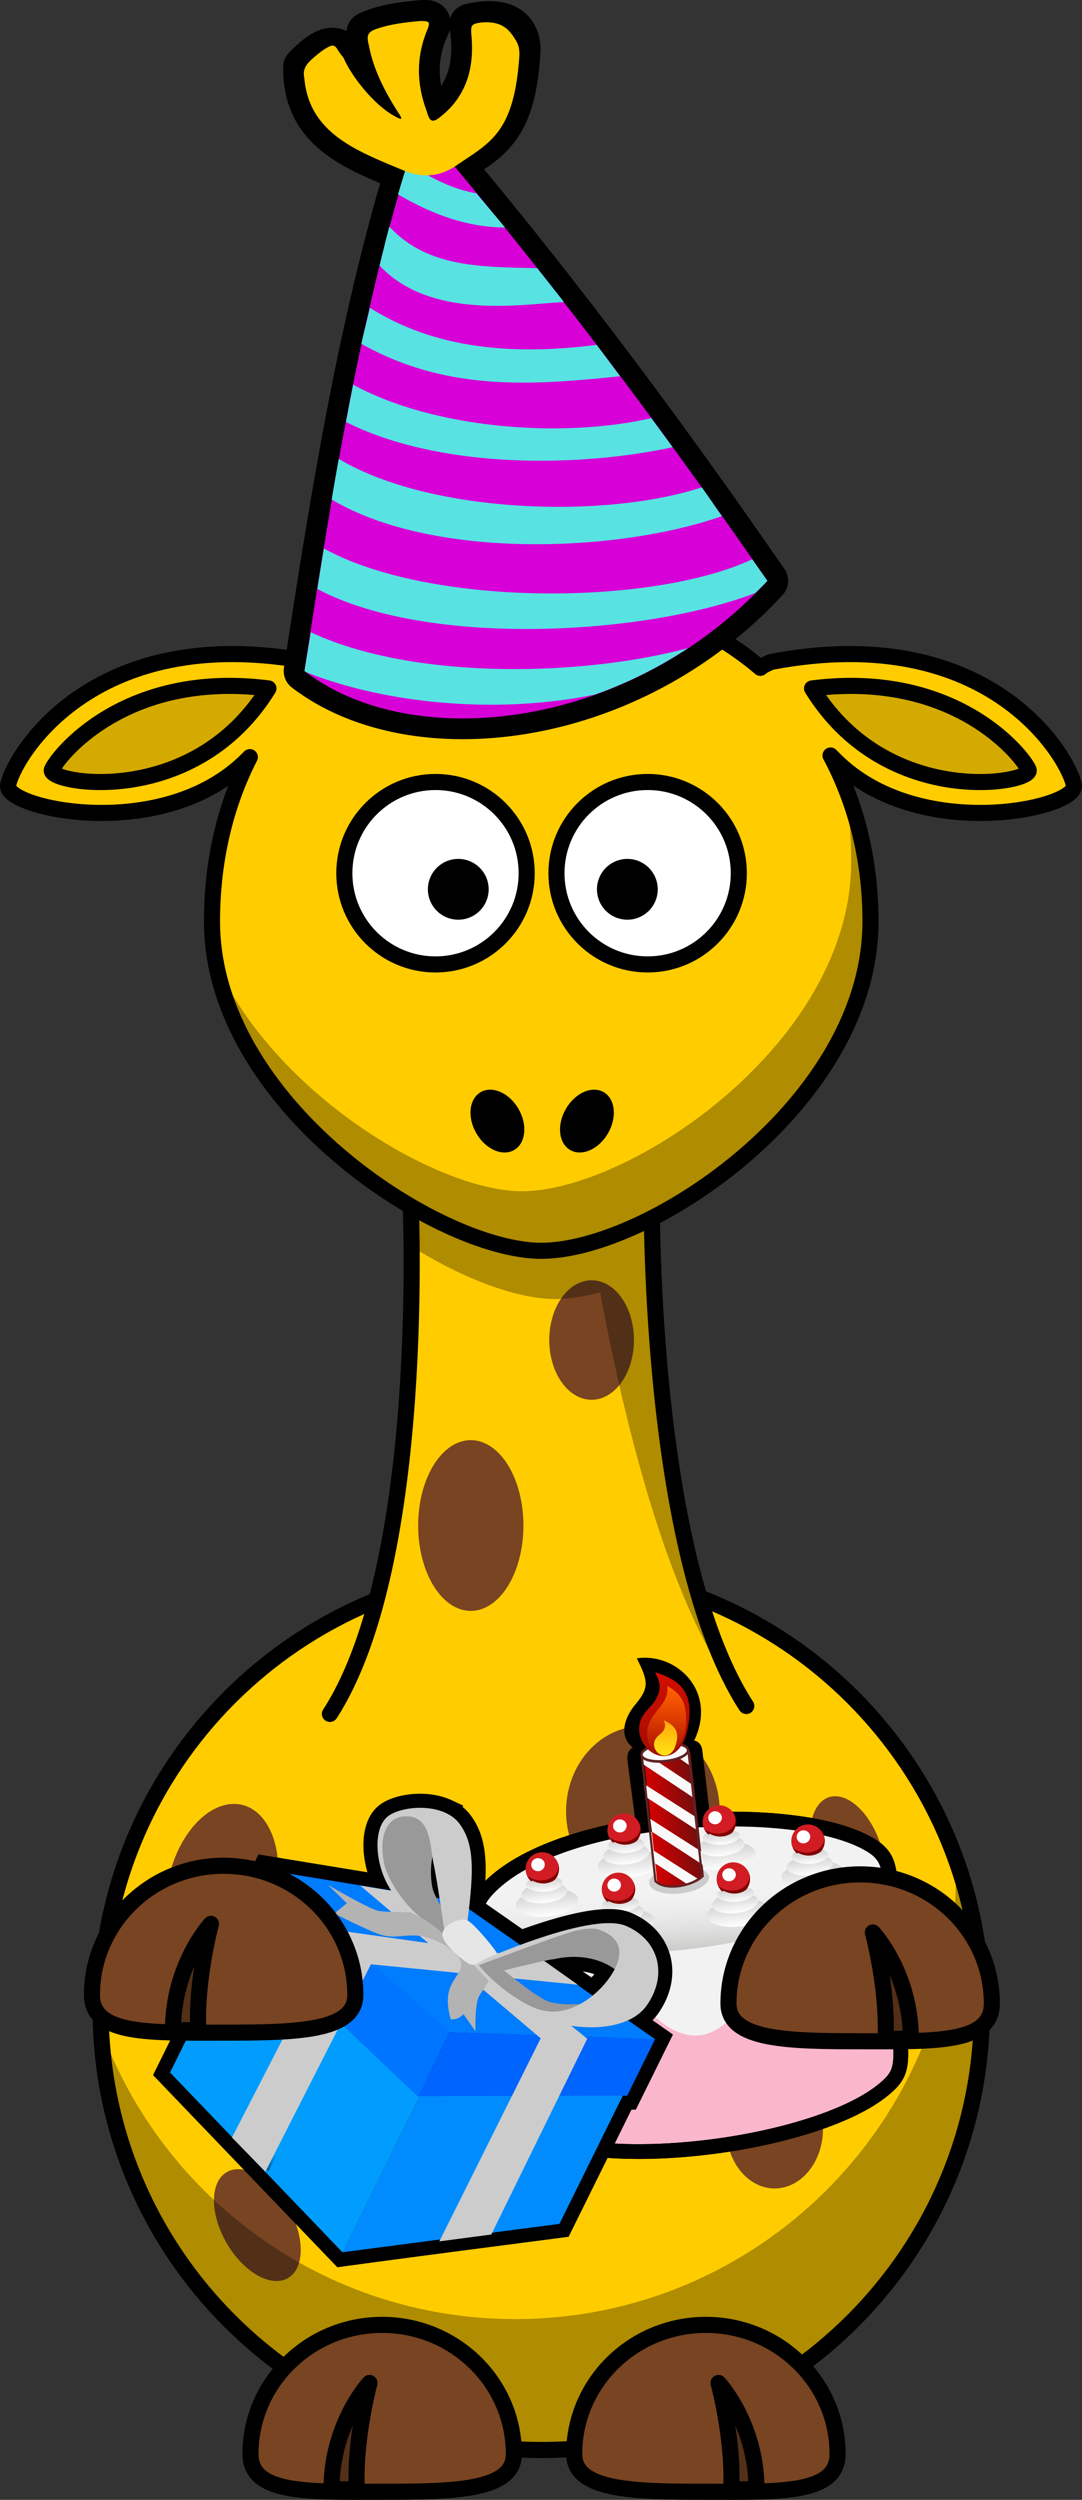 <svg xmlns="http://www.w3.org/2000/svg" viewBox="0 0 268.96 621.26" version="1.0"><rect x="0" y="0" width="268.96" height="621.26" fill="#333333" stroke="none"/><defs><linearGradient id="f" y2="572.36" gradientUnits="userSpaceOnUse" x2="444.64" gradientTransform="matrix(.588 -.064 .06 .551 1278.7 122.99)" y1="563.34" x1="444.64"><stop stop-color="#ccc" offset="0"/><stop stop-color="#fff" offset="1"/></linearGradient><linearGradient id="l" y2="232.99" gradientUnits="userSpaceOnUse" x2="991.81" gradientTransform="matrix(1.542 2.953 -2.953 1.542 478.83 -2832.4)" y1="237.27" x1="990.99"><stop offset="0"/><stop stop-opacity="0" offset="1"/></linearGradient><linearGradient id="b" y2="572.36" gradientUnits="userSpaceOnUse" x2="444.64" y1="563.34" x1="444.64"><stop stop-color="#ccc" offset="0"/><stop stop-color="#fff" offset="1"/></linearGradient><linearGradient id="c" y2="572.36" gradientUnits="userSpaceOnUse" x2="444.64" gradientTransform="matrix(.588 -.064 .06 .551 1308.4 129.4)" y1="563.34" x1="444.64"><stop stop-color="#ccc" offset="0"/><stop stop-color="#fff" offset="1"/></linearGradient><linearGradient id="d" y2="572.36" gradientUnits="userSpaceOnUse" x2="444.64" gradientTransform="matrix(.588 -.064 .06 .551 1219.2 138.75)" y1="563.34" x1="444.64"><stop stop-color="#ccc" offset="0"/><stop stop-color="#fff" offset="1"/></linearGradient><linearGradient id="e" y2="572.36" gradientUnits="userSpaceOnUse" x2="444.64" gradientTransform="matrix(.588 -.064 .06 .551 1246.7 125.73)" y1="563.34" x1="444.64"><stop stop-color="#ccc" offset="0"/><stop stop-color="#fff" offset="1"/></linearGradient><linearGradient id="a" y2="462.06" gradientUnits="userSpaceOnUse" x2="258.81" y1="470.62" x1="258.5"><stop stop-color="#cccbca" offset="0"/><stop stop-color="#fff" stop-opacity="0" offset="1"/></linearGradient><linearGradient id="g" y2="572.36" gradientUnits="userSpaceOnUse" x2="444.64" gradientTransform="matrix(.588 -.064 .06 .551 1244.8 145.61)" y1="563.34" x1="444.64"><stop stop-color="#ccc" offset="0"/><stop stop-color="#fff" offset="1"/></linearGradient><linearGradient id="h" y2="572.36" gradientUnits="userSpaceOnUse" x2="444.64" gradientTransform="matrix(.588 -.064 .06 .551 1283.4 142.15)" y1="563.34" x1="444.64"><stop stop-color="#ccc" offset="0"/><stop stop-color="#fff" offset="1"/></linearGradient><linearGradient id="i" y2="532.53" gradientUnits="userSpaceOnUse" x2="471.78" gradientTransform="matrix(1.508 -.164 .163 1.496 767.79 -318.13)" y1="532.53" x1="461.1"><stop stop-color="#d40000" offset="0"/><stop stop-color="#710e0e" offset="1"/></linearGradient><linearGradient id="j" y2="517.77" gradientUnits="userSpaceOnUse" x2="488.12" gradientTransform="matrix(1.192 -.13 .13 1.192 906.9 -173.68)" y1="493.68" x1="488.12"><stop stop-color="#d50e00" offset="0"/><stop stop-color="#9f0c02" offset="1"/></linearGradient><linearGradient id="k" y2="517.44" gradientUnits="userSpaceOnUse" y1="498" gradientTransform="matrix(1.192 -.13 .13 1.192 906.9 -173.68)" x2="486.76" x1="489.99"><stop stop-color="#f60" offset="0"/><stop stop-color="#f60" stop-opacity="0" offset="1"/></linearGradient></defs><path stroke-linejoin="round" d="M244.08 499.3c.018 60.508-49.029 109.57-109.54 109.57-60.508 0-109.55-49.061-109.54-109.57-.018-60.508 49.029-109.57 109.54-109.57 60.508 0 109.55 49.061 109.54 109.57z" stroke="#000" stroke-linecap="round" stroke-width="4" fill="#fc0"/><path d="M71.652 548.61a15.203 8.839 60.05 01-15.317 8.826 15.203 8.839 60.05 1115.317-8.826z" fill="#784421"/><path d="M237.46 461.72c.077 1.682.125 3.393.125 5.094 0 60.464-49.067 109.53-109.53 109.53-47.262 0-87.591-30-102.94-71.97 2.654 58.113 50.674 104.47 109.44 104.47 60.464 0 109.53-49.066 109.53-109.53 0-13.201-2.338-25.87-6.625-37.593z" fill-opacity=".314"/><path stroke-linejoin="round" d="M142.73 609.87c0 9.09 14.665 9.381 32.735 9.381s32.735.694 32.735-9.381c0-17.716-14.665-32.094-32.735-32.094s-32.735 14.378-32.735 32.094z" stroke="#000" stroke-linecap="round" stroke-width="4" fill="#784421"/><path stroke-linejoin="round" d="M188.05 618.65c0-16.368-9.443-26.44-9.443-26.44s3.777 13.849 3.148 26.44h6.295z" fill-rule="evenodd" fill-opacity=".314" stroke="#000" stroke-width="4"/><path stroke-linejoin="round" d="M82.009 425.94c24.501-37.9 20.001-128.74 20.001-128.74l60-3.267s-1.5 91.485 23.5 130.04" fill-rule="evenodd" stroke="#000" stroke-linecap="round" stroke-width="4" fill="#fc0"/><path d="M157.58 333.02a10.521 14.849 0 01-21.042 0 10.521 14.849 0 1121.042 0z" fill="#784421"/><path d="M162 293.93l-17.156.938-42.84 2.34s.241 4.854.312 12.561c13.16 8.257 26.42 13.062 35.72 13.062 3.328 0 7.105-.572 11.155-1.656 6.187 33.341 17.668 80.343 36.031 102.5l-1 .344 1.282-.031c-17.207-26.536-21.834-78.152-23.062-107.75-.14-3.351-.246-6.436-.313-9.156a453.812 453.812 0 01-.093-5.782 385.688 385.688 0 01-.032-3.375c-.005-1.55-.006-1.748 0-2.406.002-1.044 0-1.594 0-1.594z" fill-opacity=".314" fill-rule="evenodd"/><path stroke-linejoin="round" d="M134.54 147.16c-22.79 0-41.278 6.968-54.875 18.594-.57-.426-1.343-.805-2.344-1.25-55.508-10.607-74.605 25.093-75.312 30.75-.707 5.657 38.515 14.485 59.375-6.375l.719-.719c-6.171 12.024-9.406 25.97-9.406 40.844 0 45.174 56.125 81.844 81.844 81.844 26.717 0 81.844-36.669 81.844-81.844 0-15.04-3.463-29.135-9.938-41.25l1.125 1.125c20.86 20.86 60.082 12.032 59.375 6.375-.707-5.657-19.773-41.357-75.28-30.75-1.174.522-2.086.952-2.657 1.47-13.735-11.747-32.207-18.813-54.469-18.813z" stroke="#000" stroke-linecap="round" stroke-width="4" fill="#fc0"/><path stroke-linejoin="round" d="M130.92 217.01c.004 12.519-10.144 22.67-22.663 22.67s-22.667-10.151-22.663-22.67c-.004-12.519 10.144-22.67 22.663-22.67s22.666 10.151 22.663 22.67zM183.65 217.01c.004 12.519-10.144 22.67-22.663 22.67s-22.667-10.151-22.663-22.67c-.004-12.519 10.144-22.67 22.663-22.67s22.666 10.151 22.663 22.67z" stroke="#000" stroke-linecap="round" stroke-width="4" fill="#fff"/><path d="M163.5 221.01a7.554 7.554 0 11-15.108 0 7.554 7.554 0 1115.108 0zM121.47 221.01a7.554 7.554 0 11-15.108 0 7.554 7.554 0 1115.108 0z"/><path d="M208.96 190.08c1.755 7.632 2.625 15.723 2.625 24.125 0 45.174-55.127 81.844-81.844 81.844-20.706 0-61.097-23.756-76.062-56.594 7.616 40.246 57.172 71.375 80.875 71.375 26.717 0 81.844-36.669 81.844-81.844 0-14.081-2.413-27.332-7.437-38.906z" fill-opacity=".314"/><path stroke-linejoin="round" d="M127.73 609.87c0 9.09-14.665 9.381-32.735 9.381s-32.735.694-32.735-9.381c0-17.716 14.665-32.094 32.735-32.094s32.735 14.378 32.735 32.094z" stroke="#000" stroke-linecap="round" stroke-width="4" fill="#784421"/><path stroke-linejoin="round" d="M82.403 618.65c0-16.368 9.443-26.44 9.443-26.44s-3.777 13.849-3.148 26.44h-6.295z" fill-rule="evenodd" fill-opacity=".314" stroke="#000" stroke-width="4"/><path d="M151.14 281.64c-2.293 3.973-6.5 5.839-9.397 4.166-2.896-1.672-3.385-6.249-1.09-10.22 2.293-3.974 6.5-5.84 9.397-4.167s3.384 6.249 1.09 10.221zM118.4 281.64c2.293 3.973 6.5 5.839 9.397 4.166 2.896-1.672 3.385-6.249 1.09-10.22-2.293-3.974-6.5-5.84-9.397-4.167s-3.384 6.249-1.09 10.221z"/><path stroke-linejoin="round" d="M201.86 171.09c35.782-4.567 52.523 16.965 53.837 20.227 1.313 3.263-35.125 10.114-53.837-20.227z" fill-rule="evenodd" stroke="#000" stroke-width="4" fill="#d4aa00"/><path d="M68.203 472.43a13.435 21.213 13.776 01-26.097-6.398 13.435 21.213 13.776 1126.097 6.398zM141.42 506.35a24.395 25.809 0 01-48.79 0 24.395 25.809 0 1148.79 0zM218.77 458.06a14.849 8.485 71.565 01-16.1 5.367 14.849 8.485 71.565 0116.1-5.367zM204.58 529.02a12.021 14.849 0 01-24.042 0 12.021 14.849 0 1124.042 0zM178.9 450.14a19.092 21.213 0 01-38.184 0 19.092 21.213 0 1138.184 0zM130.11 379.12a13.081 21.213 0 01-26.163 0 13.081 21.213 0 1126.163 0z" fill="#784421"/><path stroke-linejoin="round" d="M66.732 171.09c-35.782-4.567-52.523 16.965-53.837 20.227-1.313 3.263 35.125 10.114 53.837-20.227z" fill-rule="evenodd" stroke="#000" stroke-width="4" fill="#d4aa00"/><path d="M158.302 412.126c2.623 5.337 3.31 7.143-.279 11.35-3.18 3.79-4.063 8.272-.738 10.79-1.113.669-1.434 1.888-1.321 3.172l4.943 37.885c3.495 2.846 14.12 1.352 18.177-1.98l-4.493-38.27c-.15-1.384-.934-2.329-2.028-2.507 5.85-12.396-4.55-21.924-14.262-20.44z"/><path stroke-linejoin="round" d="M121.76 468.914c18.611-18.593 75.776-21.22 94.076-10.694 5.403 2.927 5.207 6.414 5.565 12.052l2.368 37.248c.663 7.234-.854 8.986-3.994 11.667-16.001 13.415-66.978 20.768-87.508 11.117-7.19-3.184-7.469-7.48-8.53-14.658l-5.202-35.15c-.857-6.09-.08-8.242 3.23-11.582z" stroke="#000" stroke-linecap="round" stroke-width="3.67" fill="#fab7cc"/><path d="M123.757 468.522c22.658-17.387 67.102-19.958 89.564-9.754 7.344 2.565 7.205 8.971 6.771 14.718-.275 3.51-.74 7.44-1.138 11.296-2.235 13.378-7.037 14.099-14.625 4.823-5.257-6.427-12.486-2.943-16.023 2.859-5.995 9.831-14.441 21.8-29.176 5.074-3.369-3.823-10.849-11.72-18.657-1.896-2.4 2.742-9.519 12.92-16.08 1.22-3.478-9.269-4.065-14.766-4.514-18.678-.562-5.765-.245-6.481 3.878-9.662z" fill="#f2f2f2"/><path d="M293.62 463.49c0 3.935-15.81 7.125-35.312 7.125-19.503 0-35.312-3.19-35.312-7.125s15.81-7.125 35.312-7.125c19.503 0 35.312 3.19 35.312 7.125z" fill="url(#a)" transform="matrix(1.388 -.151 .234 2.151 -298.602 -488.76)"/><path stroke-linejoin="round" d="M121.76 468.914c18.611-18.593 75.776-21.22 94.076-10.694 5.403 2.927 5.207 6.414 5.565 12.052l2.368 37.248c.663 7.234-.854 8.986-3.994 11.667-16.001 13.415-66.978 20.768-87.508 11.117-7.19-3.184-7.469-7.48-8.53-14.658l-5.202-35.15c-.857-6.09-.08-8.242 3.23-11.582z" stroke="#000" stroke-linecap="round" stroke-width="3.67" fill="none"/><path d="M454.38 567.85c0 2.49-4.357 4.509-9.732 4.509-5.375 0-9.732-2.019-9.732-4.509s4.357-4.509 9.732-4.509 9.732 2.019 9.732 4.509z" fill="url(#b)" transform="matrix(.801 -.087 .082 .75 -200.68 78.761)"/><path d="M454.38 567.85c0 2.49-4.357 4.509-9.732 4.509-5.375 0-9.732-2.019-9.732-4.509s4.357-4.509 9.732-4.509 9.732 2.019 9.732 4.509z" fill="url(#b)" transform="matrix(.589 -.064 .06 .552 -94.68 178.54)"/><path d="M454.38 567.85c0 2.49-4.357 4.509-9.732 4.509-5.375 0-9.732-2.019-9.732-4.509s4.357-4.509 9.732-4.509 9.732 2.019 9.732 4.509z" fill="url(#b)" transform="matrix(.435 -.047 .044 .407 -17.453 250.928)"/><path d="M204.97 457.03a4.15 4.15 0 11-8.25.898 4.15 4.15 0 018.25-.898z" fill="#d11c23"/><path d="M201.391 456.309c.097.89-.575 1.693-1.5 1.794s-1.755-.54-1.851-1.43c-.097-.889.574-1.692 1.5-1.793s1.754.539 1.851 1.429z" fill="#fff"/><path d="M204.977 457.026a4.15 4.15 0 01-7.85 2.28c3.704 2.648 8.647.192 7.59-3.343.13.334.22.69.26 1.063z" fill="maroon"/><path d="M1609.7 413.07c.15 1.372-2.292 2.763-5.454 3.107-3.16.344-5.844-.489-5.994-1.86-.069-.638.421-1.28 1.284-1.82 3.96 2.081 7.267.251 8.324-.992 1.07.338 1.766.885 1.84 1.565z" fill="url(#c)" transform="translate(-985.29 155.21) scale(.74)"/><path d="M454.38 567.85c0 2.49-4.357 4.509-9.732 4.509-5.375 0-9.732-2.019-9.732-4.509s4.357-4.509 9.732-4.509 9.732 2.019 9.732 4.509z" fill="url(#b)" transform="matrix(.801 -.087 .082 .75 -266.714 85.672)"/><path d="M454.38 567.85c0 2.49-4.357 4.509-9.732 4.509-5.375 0-9.732-2.019-9.732-4.509s4.357-4.509 9.732-4.509 9.732 2.019 9.732 4.509z" fill="url(#b)" transform="matrix(.589 -.064 .06 .552 -160.661 185.453)"/><path d="M454.38 567.85c0 2.49-4.357 4.509-9.732 4.509-5.375 0-9.732-2.019-9.732-4.509s4.357-4.509 9.732-4.509 9.732 2.019 9.732 4.509z" fill="url(#b)" transform="matrix(.435 -.047 .044 .407 -83.436 257.845)"/><path d="M138.915 463.943a4.15 4.15 0 11-8.25.898 4.15 4.15 0 018.25-.898z" fill="#d11c23"/><path d="M135.409 463.223c.097.89-.575 1.693-1.5 1.794s-1.755-.54-1.852-1.429c-.096-.89.575-1.693 1.5-1.794s1.755.54 1.852 1.43z" fill="#fff"/><path d="M138.921 463.943a4.15 4.15 0 01-7.85 2.28c3.704 2.648 8.646.191 7.59-3.344.13.334.22.69.26 1.064z" fill="maroon"/><path d="M1520.5 422.42c.15 1.372-2.292 2.763-5.454 3.107-3.16.344-5.844-.489-5.994-1.86-.07-.638.421-1.28 1.284-1.82 3.96 2.082 7.267.252 8.324-.992 1.07.338 1.766.885 1.84 1.565z" fill="url(#d)" transform="translate(-985.29 155.21) scale(.74)"/><path d="M454.38 567.85c0 2.49-4.357 4.509-9.732 4.509-5.375 0-9.732-2.019-9.732-4.509s4.357-4.509 9.732-4.509 9.732 2.019 9.732 4.509z" fill="url(#b)" transform="matrix(.801 -.087 .082 .75 -246.357 76.046)"/><path d="M454.38 567.85c0 2.49-4.357 4.509-9.732 4.509-5.375 0-9.732-2.019-9.732-4.509s4.357-4.509 9.732-4.509 9.732 2.019 9.732 4.509z" fill="url(#b)" transform="matrix(.589 -.064 .06 .552 -140.32 175.826)"/><path d="M454.38 567.85c0 2.49-4.357 4.509-9.732 4.509-5.375 0-9.732-2.019-9.732-4.509s4.357-4.509 9.732-4.509 9.732 2.019 9.732 4.509z" fill="url(#b)" transform="matrix(.435 -.047 .044 .407 -63.094 248.214)"/><path d="M159.257 454.316a4.15 4.15 0 11-8.25.898 4.15 4.15 0 018.25-.898z" fill="#d11c23"/><path d="M155.751 453.596c.097.89-.575 1.693-1.5 1.794s-1.755-.54-1.852-1.43c-.096-.89.575-1.692 1.5-1.793s1.755.539 1.852 1.429z" fill="#fff"/><path d="M159.263 454.32a4.15 4.15 0 01-7.85 2.278c3.704 2.649 8.647.193 7.59-3.343.13.334.22.69.26 1.064z" fill="maroon"/><path d="M1548 409.41c.15 1.372-2.292 2.763-5.454 3.107-3.16.344-5.844-.489-5.994-1.86-.07-.638.421-1.28 1.284-1.82 3.96 2.082 7.267.252 8.324-.992 1.07.338 1.766.885 1.84 1.565z" fill="url(#e)" transform="translate(-985.29 155.21) scale(.74)"/><path d="M454.38 567.85c0 2.49-4.357 4.509-9.732 4.509-5.375 0-9.732-2.019-9.732-4.509s4.357-4.509 9.732-4.509 9.732 2.019 9.732 4.509z" fill="url(#b)" transform="matrix(.801 -.087 .082 .75 -222.723 74.02)"/><path d="M454.38 567.85c0 2.49-4.357 4.509-9.732 4.509-5.375 0-9.732-2.019-9.732-4.509s4.357-4.509 9.732-4.509 9.732 2.019 9.732 4.509z" fill="url(#b)" transform="matrix(.589 -.064 .06 .552 -116.649 173.799)"/><path d="M454.38 567.85c0 2.49-4.357 4.509-9.732 4.509-5.375 0-9.732-2.019-9.732-4.509s4.357-4.509 9.732-4.509 9.732 2.019 9.732 4.509z" fill="url(#b)" transform="matrix(.435 -.047 .044 .407 -39.423 246.187)"/><path d="M182.927 452.289a4.15 4.15 0 11-8.25.898 4.15 4.15 0 018.25-.898z" fill="#d11c23"/><path d="M179.422 451.569c.097.89-.575 1.693-1.5 1.794s-1.755-.54-1.852-1.43c-.097-.89.575-1.692 1.5-1.793s1.755.539 1.852 1.429z" fill="#fff"/><path d="M182.934 452.292a4.15 4.15 0 01-7.85 2.28c3.704 2.648 8.646.192 7.59-3.343.13.333.22.69.26 1.063z" fill="maroon"/><path d="M1580 406.67c.15 1.372-2.292 2.763-5.454 3.107-3.16.344-5.844-.489-5.994-1.86-.07-.638.421-1.28 1.284-1.82 3.96 2.082 7.267.252 8.324-.992 1.07.338 1.766.885 1.84 1.565z" fill="url(#f)" transform="translate(-985.29 155.21) scale(.74)"/><path d="M454.38 567.85c0 2.49-4.357 4.509-9.732 4.509-5.375 0-9.732-2.019-9.732-4.509s4.357-4.509 9.732-4.509 9.732 2.019 9.732 4.509z" fill="url(#b)" transform="matrix(.801 -.087 .082 .75 -247.77 90.746)"/><path d="M454.38 567.85c0 2.49-4.357 4.509-9.732 4.509-5.375 0-9.732-2.019-9.732-4.509s4.357-4.509 9.732-4.509 9.732 2.019 9.732 4.509z" fill="url(#b)" transform="matrix(.589 -.064 .06 .552 -141.725 190.527)"/><path d="M454.38 567.85c0 2.49-4.357 4.509-9.732 4.509-5.375 0-9.732-2.019-9.732-4.509s4.357-4.509 9.732-4.509 9.732 2.019 9.732 4.509z" fill="url(#b)" transform="matrix(.435 -.047 .044 .407 -64.499 262.92)"/><path d="M157.851 469.017a4.15 4.15 0 11-8.25.898 4.15 4.15 0 018.25-.898z" fill="#d11c23"/><path d="M154.346 468.296c.096.89-.575 1.693-1.5 1.794s-1.755-.54-1.852-1.43c-.097-.889.575-1.692 1.5-1.793s1.755.539 1.852 1.429z" fill="#fff"/><path d="M157.858 469.017a4.15 4.15 0 01-7.85 2.28c3.703 2.648 8.646.192 7.59-3.344.13.334.22.69.26 1.064z" fill="maroon"/><path d="M1546.1 429.28c.15 1.372-2.292 2.763-5.454 3.107-3.16.344-5.844-.489-5.994-1.86-.07-.638.421-1.28 1.284-1.82 3.96 2.081 7.267.251 8.324-.992 1.07.338 1.766.885 1.84 1.565z" fill="url(#g)" transform="translate(-985.29 155.21) scale(.74)"/><path d="M454.38 567.85c0 2.49-4.357 4.509-9.732 4.509-5.375 0-9.732-2.019-9.732-4.509s4.357-4.509 9.732-4.509 9.732 2.019 9.732 4.509z" fill="url(#b)" transform="matrix(.801 -.087 .082 .75 -219.246 88.187)"/><path d="M454.38 567.85c0 2.49-4.357 4.509-9.732 4.509-5.375 0-9.732-2.019-9.732-4.509s4.357-4.509 9.732-4.509 9.732 2.019 9.732 4.509z" fill="url(#b)" transform="matrix(.589 -.064 .06 .552 -113.246 187.969)"/><path d="M454.38 567.85c0 2.49-4.357 4.509-9.732 4.509-5.375 0-9.732-2.019-9.732-4.509s4.357-4.509 9.732-4.509 9.732 2.019 9.732 4.509z" fill="url(#b)" transform="matrix(.435 -.047 .044 .407 -35.946 260.36)"/><path d="M186.404 466.458a4.15 4.15 0 11-8.25.898 4.15 4.15 0 018.25-.898z" fill="#d11c23"/><path d="M182.898 465.738c.097.89-.574 1.693-1.5 1.794s-1.754-.54-1.851-1.429c-.097-.89.575-1.693 1.5-1.794s1.754.54 1.851 1.43z" fill="#fff"/><path d="M186.41 466.458a4.15 4.15 0 01-7.85 2.28c3.704 2.648 8.647.192 7.59-3.344.131.334.22.69.26 1.064z" fill="maroon"/><path d="M1584.7 425.82c.15 1.372-2.292 2.763-5.454 3.107-3.16.344-5.844-.489-5.994-1.86-.07-.638.421-1.28 1.284-1.82 3.96 2.081 7.267.251 8.324-.992 1.07.338 1.766.885 1.84 1.565z" fill="url(#h)" transform="translate(-985.29 155.21) scale(.74)"/><path d="M176.226 466.444c.2 1.829-2.967 3.673-7.072 4.12-4.105.447-7.594-.673-7.793-2.501-.199-1.829 2.967-3.674 7.072-4.12 4.105-.448 7.594.672 7.793 2.501z" fill="#ccc"/><path d="M1547.7 380.33l15.665-1.706 4.554 41.83c-3.42 3.605-12.562 4.978-15.665 1.705l-4.554-41.829z" fill="url(#i)" transform="translate(-985.29 155.21) scale(.74)"/><path d="M159.929 435.442l12.19 8.106.36 3.294-12.787-8.505zM160.003 443.297l12.804 8.182.359 3.294-12.725-8.262zM161.63 452.019l12.805 8.182.358 3.293-12.724-8.262zM162.296 459.786l11.176 7.141-2.68 1.303-8.057-5.231zM166.512 432.246l4.724 3.36.358 3.293-5.319-3.758z" fill="#f9f9f9"/><path d="M159.56 436.544l11.587-1.262 3.369 30.942c-2.53 2.667-9.293 3.682-11.588 1.261l-3.369-30.941z" stroke="#602222" stroke-width=".558" fill="none"/><path d="M471.51 518.36c0 .927-2.275 1.68-5.082 1.68s-5.083-.752-5.083-1.68c0-.927 2.276-1.68 5.083-1.68s5.082.752 5.082 1.68z" transform="matrix(1.137 -.124 .139 1.277 -437.128 -168.583)" stroke="#602222" stroke-width=".509" fill="#f9f9f9"/><path d="M1551.5 351.83c7.816 2.522 14.511 6.25 10.304 21.692-4.468 12.129-16.437 5.167-15.596-3.453.184-2.8 1.832-4.637 3.637-6.547 4.55-5.11 3.455-8.302 1.655-11.693z" fill="url(#j)" transform="translate(-985.29 155.21) scale(.74)"/><path d="M165.033 427.527c2.271 1.143 4.496 2.527 2.561 7.072-1.75 3.285-5.133 1.218-5.017-1.205.086-1.192.793-1.865 1.673-2.544 1.365-1.263 1.168-2.25.783-3.323z" fill="#ffe513"/><path d="M1555.6 356.52c5.949 3.057 6.343 7.352 6.388 11.97.087 8.909-9.166 16.674-12.538 7.3-1.018-2.697-.696-5.624.664-8.046.881-1.53 2.043-2.918 3.186-4.338 2.103-2.747 2.582-4.656 2.3-6.886z" fill="url(#k)" transform="translate(-985.29 155.21) scale(.74)"/><g><path stroke-linejoin="round" d="M181.08 497.91c0 9.09 14.665 9.381 32.735 9.381s32.735.694 32.735-9.381c0-17.716-14.665-32.094-32.735-32.094s-32.735 14.378-32.735 32.094z" stroke="#000" stroke-linecap="round" stroke-width="4" fill="#784421"/><path stroke-linejoin="round" d="M226.41 506.69c0-16.368-9.443-26.44-9.443-26.44s3.777 13.849 3.148 26.44h6.295z" fill-rule="evenodd" fill-opacity=".314" stroke="#000" stroke-width="4"/></g><g><path stroke="#000" stroke-width="6.963" d="M110.84 450.555c-.185-.087-.38-.159-.569-.236-4.534-1.86-10.683-1.062-13.531.821-3.798 2.512-3.714 10.472-.777 16.498.362.743.771 1.46 1.214 2.147l-30.946-5.072-6.953 14.062.614.59-17.647 35.687 42.893 44.72c17.902-2.44 35.952-4.753 53.914-7.102l15.76-31.87 1.08.004 6.945-14.044-6.717-4.692c1.914-.871 3.533-2.091 4.66-3.705 5.244-7.506 3.009-15.852-4.506-19.441-.242-.116-.483-.237-.736-.342-5.382-2.245-17.944 1.676-26.208 4.74l-12.777-8.926c1.234-10.74 1.055-16.66-2.415-21.257-.842-1.115-2.007-1.972-3.298-2.581zm-3.363 10.91c.084.604.168 1.16.273 1.638.438 2.002.987 5.386 1.49 8.648l-.761-.112c-.49-.998-.881-1.948-1.013-2.644-.574-3.024-.32-5.727.01-7.53zm42.714 26.404c.923.419 1.792.918 2.593 1.503a18.176 18.176 0 01-.95 1.607c-1.054 1.614-2.606 3.395-4.495 4.936l-12.271-8.564c1.276-.275 2.239-.466 2.523-.455 4.493-1.052 8.968-.678 12.6.972z"/><path d="M60.826 477.529l45.266 39.908L85.16 559.77l-42.89-44.712z" fill="#009dff"/><path d="M1321.7 443.56l-7.577 3.675 2.146 15.832 8.293-4.191-2.863-15.317z" fill="url(#l)" fill-rule="evenodd" transform="matrix(.63 -.46 .46 .63 -975.56 853.44)"/><path d="M66.24 464.708l45.703 40.124-8.032 16.242-44.624-42.307z" fill="#0075ff"/><path d="M85.175 559.718l53.885-7.045 18.796-38.009-50.938 1.086z" fill="#008cff"/><path d="M162.852 506.76l-51.006-1.734-7.875 15.925 51.93-.133z" fill="#0064ff"/><path d="M113.84 472.527l48.982 34.252-51.006-1.734-45.61-40.313z" fill="#007cff"/><path d="M84.178 479.767l50.463 7.11 8.986 6.364-51.418-5.074-26.254 51.553-8.288-8.513z" fill="#ccc"/><path d="M89.555 468.614l44.85 37.944-25.198 50.47 12.92-1.715 23.85-48.652-44.813-36.148-11.611-1.9z" fill="#ccc" fill-rule="evenodd"/><path d="M108.021 459.262s-1.567 4.447-.56 9.752c.478 2.517 4.309 8.273 4.309 8.273l1.178 4.97s-3.52-.487-4.932-1.436c-1.411-.948-7.83-6.829-9.854-9.835-2.024-3.007-4.25-11.177-3.906-12.637.346-1.458.638-5.551 2.943-7.17 2.304-1.618 5.152-1.49 5.907-1.242.755.248 5.71 6.96 5.71 6.96l-.794 2.365z" fill="#999" fill-rule="evenodd"/><path d="M111.058 483.93s4.405 2.304 3.478 5.187-4.795 4.586-2.497 12.716c2.044.189 3.17-1.274 3.17-1.274l2.988 4.235s-.27-6.87.989-8.897c1.26-2.027 3.278-4.232 2.359-5.884s-7.781-5.915-7.781-5.915l-2.706-.168z" fill="#b3b3b3" fill-rule="evenodd"/><path d="M110.288 450.33c-4.534-1.86-10.69-1.062-13.537.822-3.798 2.511-3.707 10.468-.77 16.493 4.024 8.257 13.677 13.264 13.677 13.264.075-.152 5.495 4.907 6.594-3.813 1.577-12.519 1.652-18.976-2.103-23.952-.961-1.274-2.349-2.195-3.86-2.815zm-8.19 1.143c5.129.812 4.919 8.22 5.67 11.647.922 4.218 2.612 16.145 2.612 16.145l.445 2.212s-.68-.321-6.63-5.27c-5.952-4.95-8.545-11.922-8.547-12.424-1.661-6.761.069-13.238 6.45-12.31z" fill="#ccc" fill-rule="evenodd"/><path d="M101.905 475.222s-5.337.023-7.638-.295c-2.3-.318-12.756-6.513-12.756-6.513l4.7 4.578-3.109 2.56s8.166 4.137 11.355 5.204c4.704 1.575 7.795-1.266 13.966 1.58 3.702 1.708 5.433 3.097 5.433 3.097s-2.984-6.392-11.951-10.212z" fill="#b3b3b3" fill-rule="evenodd"/><path d="M123.39 485.221c-.418-.963-5.547-7.148-7.217-7.973-1.67-.827-5.982 1.011-6.2 3.361-.216 2.35 5.032 6.647 6.854 7.548 1.83.387 3.56.602 5.535.658.526-1.063 1.43-2.095 1.029-3.593z" fill="#e6e6e6" fill-rule="evenodd"/><path d="M118.25 488.76s4.283 4.505 7.258 6.602c2.974 2.098 8.982 6.442 10.892 6.635 1.91.193 11.57 2.713 13.726 1.397 2.155-1.316-5.351-5.404-5.351-5.404s-5.676.578-8.798-.715c-3.121-1.292-10.94-7.79-10.94-7.79l-6.387-1.28-.4.556z" fill="#999" fill-rule="evenodd"/><path d="M119.512 488.505l5.534 1.232s11.445-2.865 12.551-2.82c6.535-1.531 13.028-.08 16.953 3.996 0 0 2.535-6.394 1.322-7.997-1.213-1.602-5.346-4.398-5.346-4.398s-7.983 1.055-9.037 1.412c-1.054.356-16.292 5.365-16.292 5.365l-5.072 2.185-1.292.999.68.026z" fill="#999" fill-rule="evenodd"/><path d="M155.528 478.597c-8.106-3.381-32.544 7.255-33.949 7.814-1.405.559-3.85 2.053-3.699 2.002 0 0 7.654 9.216 16.364 12.897 8.71 3.68 21.824 3.806 26.532-2.934 5.413-7.748 2.858-16.397-5.248-19.778zm-7.07.83c2.894.828 8.595 3.595 3.386 11.567-3.226 4.936-11.107 11.395-19.062 7.963-7.955-3.433-13.877-10.535-13.726-10.586 0 0 18.79-6.966 19.493-7.12.703-.154 6.506-2.586 9.91-1.824z" fill="#ccc" fill-rule="evenodd"/></g><g stroke-linejoin="round" stroke="#000" stroke-width="4"><path d="M88.33 495.77c0 9.09-14.665 9.381-32.735 9.381s-32.735.694-32.735-9.381c0-17.716 14.665-32.094 32.735-32.094S88.33 478.054 88.33 495.77z" stroke-linecap="round" fill="#784421"/><path d="M43 504.55c0-16.368 9.443-26.44 9.443-26.44s-3.777 13.849-3.148 26.44H43z" fill-rule="evenodd" fill-opacity=".314"/></g><path d="M101.8 162.59c5.657-10.253-6.01-22.627-6.01-22.627l17.324-4.243s-2.475 15.556 6.717 21.213" fill-rule="evenodd" stroke="#000" stroke-linecap="round" stroke-width="4" fill="#fc0"/><path stroke-linejoin="round" d="M118.39 133.54a15.38 15.38 0 01-30.759 0 15.38 15.38 0 1130.759 0z" stroke="#000" stroke-linecap="round" stroke-width="4" fill="#784421"/><path d="M168.97 162.59c-5.657-10.253 6.01-22.627 6.01-22.627l-17.324-4.243s2.475 15.556-6.717 21.213" fill-rule="evenodd" stroke="#000" stroke-linecap="round" stroke-width="4" fill="#fc0"/><path stroke-linejoin="round" d="M182.39 133.54a15.38 15.38 0 01-30.759 0 15.38 15.38 0 1130.759 0z" stroke="#000" stroke-linecap="round" stroke-width="4" fill="#784421"/><g color="#000"><path stroke-linejoin="round" d="M96.898 6.266c-1.98.43-3.875 1.013-5.614 1.853.487 7.302 4.053 14.497 8.868 21.641-15.597-8.148-11.93-26.15-24.597-13.086-.235 16.224 12.887 20.69 25.205 25.88-11.784 39.24-18.577 81.63-25.077 124.21 27.02 20.746 80.933 14.58 115.068-22.414-24.276-35.14-49.903-69.735-78.03-103.34.149-.132.303-.243.451-.38 8.385-5.646 15.093-8.108 16.035-28.568-.18-4.967-3.795-8.02-12.379-6.001 1.893 11.37-1.46 19.444-9.552 24.5-3.105-6.777-4.402-13.91-1.56-21.847 1.222-3.03 2.204-3.795-1.25-3.497-2.595.226-5.153.52-7.567 1.045z" stroke="#000" stroke-linecap="round" stroke-width="10.324"/><path d="M75.684 166.771c27.02 20.747 80.95 14.577 115.076-22.416-26.662-38.593-54.979-76.526-86.417-113.219-14.06 42.362-21.528 88.89-28.663 135.634z" fill="#d700d7"/><path d="M101.3 40.533c-.791 2.592-1.61 5.156-2.358 7.775 7.457 4.347 16.335 8.18 26.588 8.232-2.314-2.864-4.767-5.653-7.115-8.503-5.994-1.03-11.396-3.852-17.114-7.504zm-4.528 15.784c-.858 3.207-1.615 6.442-2.418 9.683 13.138 14.092 37.563 9.219 45.712 9.113l-.051-.26c-2.147-2.762-4.311-5.47-6.486-8.22-14.924-.256-27.521-.406-36.758-10.316zM91.95 76.493c-.682 2.979-1.486 5.947-2.13 8.95 21.395 12.006 42.828 10.268 64.315 8.062-1.946-2.596-3.861-5.218-5.83-7.805-20.93 2.678-40.232.974-56.355-9.208zm-4.17 19.1c-.617 3.084-1.188 6.186-1.776 9.288 23.641 11.847 58.14 11.234 81.19 6.265a1520.225 1520.225 0 00-5.288-7.233c-22.542 5.152-54.236 2.54-74.13-8.32zm-3.578 18.444c-.603 3.348-1.186 6.733-1.763 10.097 25.393 15.127 71.705 13.09 97 4.135-1.68-2.376-3.29-4.787-4.986-7.157-24.373 7.982-67.726 6.415-90.251-7.075zm-3.696 22.26a2099.26 2099.26 0 00-1.625 10.07c27.375 14.594 81.43 11.569 108.88 1.007 1.006-1.006 2.025-1.966 3-3.023-1.24-1.794-2.527-3.569-3.774-5.36-25.15 11.705-80.357 11.78-106.487-2.695zm-3.26 20.82c-.498 3.225-1.069 6.422-1.562 9.651.151.116.339.196.491.31 19.33 7.686 46.955 10.594 71.72 5.538a107.455 107.455 0 0023.158-11.556c-27.198 7.256-68.783 7.825-93.806-3.944z" fill="#58e2e2"/><path d="M101.14 42.71c-11.689-4.946-24.243-9.133-25.49-23.26-.56-2.55.772-3.787 2.612-5.38a26.082 26.082 0 012.12-1.654c3.47-2.29 2.712-.595 4.977 1.862 1.952 4.56 7.06 11.044 11.858 14.078 3.838 2.29 2.545.883 1.078-1.475-3.208-5.163-5.636-10.355-6.601-15.6-.694-2.65-.244-3.39 2.233-4.215 3.287-1.086 6.949-1.535 10.689-1.852 2.44.032 2.3.42 1.431 2.61-2.846 7.211-2.246 13.751.076 19.957.837 3.183 1.882 2.507 4.038.686 5.344-4.54 7.768-10.926 7.05-19.299-.178-2.694-.356-3.204 2.367-3.567 4.694-.451 6.804 1.426 8.283 3.873 1.138 1.565 1.333 2.923 1.225 4.652-1.292 18.565-7.031 21.19-15.124 26.64-4.134 3.012-8.225 3.507-12.82 1.944z" fill="#fc0"/></g></svg>